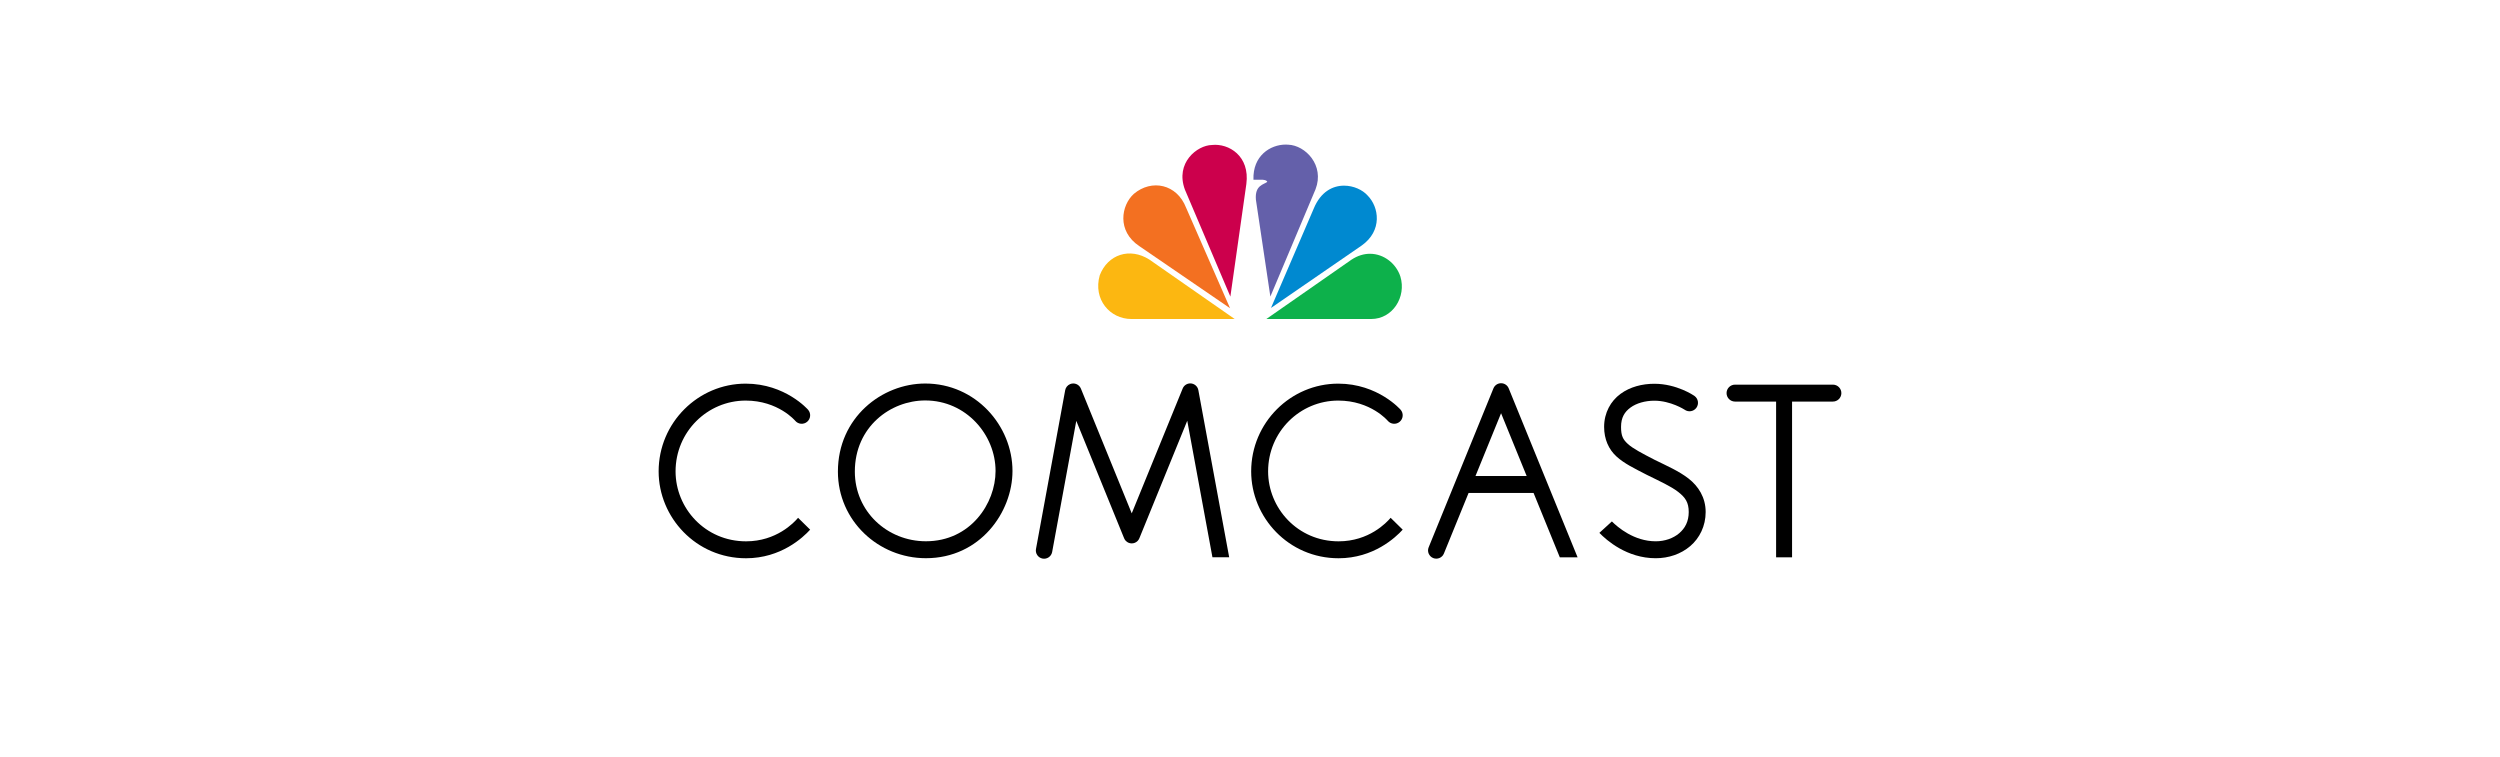 <svg width="1245" height="377" viewBox="0 0 1245 377" fill="none" xmlns="http://www.w3.org/2000/svg">
<path d="M666.438 191.054C642.8 191.054 623.086 210.466 623.086 234.753C623.086 257.638 641.671 278.013 666.618 278.013C684.004 278.013 695.009 267.667 698.542 263.77L692.533 257.866C690.506 260.285 681.732 269.581 666.618 269.581C646.243 269.581 631.519 253.097 631.519 234.753C631.519 215.009 647.4 199.489 666.438 199.489C682.668 199.489 691.116 209.562 691.116 209.562C692.63 211.332 695.293 211.542 697.063 210.029C698.838 208.514 699.045 205.851 697.532 204.081C697.532 204.081 686.266 191.054 666.438 191.054Z" fill="black"/>
<path d="M371.351 191.054C347.713 191.054 328 210.466 328 234.753C328 257.638 346.584 278.013 371.531 278.013C388.917 278.013 399.924 267.667 403.454 263.77L397.446 257.866C395.418 260.285 386.645 269.581 371.532 269.581C351.156 269.581 336.432 253.097 336.432 234.753C336.432 215.009 352.314 199.489 371.351 199.489C387.582 199.489 396.031 209.562 396.031 209.562C397.545 211.332 400.207 211.542 401.979 210.029C403.75 208.514 403.959 205.851 402.445 204.081C402.445 204.081 391.18 191.054 371.351 191.054Z" fill="black"/>
<path d="M460.764 190.995C439.194 190.995 417.277 207.969 417.277 234.858C417.277 259.35 437.504 277.985 461.096 277.985C488.078 277.985 504.22 255.096 504.22 234.557C504.22 212.022 485.907 190.995 460.764 190.995ZM460.764 199.427C481.196 199.427 495.789 216.591 495.789 234.557C495.789 250.711 483.308 269.55 461.096 269.55C441.901 269.55 425.71 254.735 425.71 234.858C425.709 212.509 443.547 199.427 460.764 199.427Z" fill="black"/>
<path d="M592.698 190.935C591.052 190.96 589.581 191.968 588.964 193.494L563.606 255.652L538.279 193.51C537.42 191.417 535.028 190.417 532.936 191.275C531.651 191.803 530.721 192.943 530.465 194.306L515.934 273.315C515.474 275.53 516.896 277.698 519.111 278.158C521.326 278.619 523.494 277.196 523.955 274.981C523.968 274.918 523.979 274.854 523.99 274.791L535.991 209.59L559.812 268.06C560.664 270.156 563.053 271.164 565.148 270.312C566.173 269.895 566.985 269.083 567.401 268.06L591.252 209.531L603.796 277.53H612.138L596.779 194.293C596.418 192.327 594.694 190.91 592.698 190.935Z" fill="black"/>
<path d="M747.459 190.846C745.823 190.874 744.36 191.875 743.738 193.39L711.471 272.563C710.612 274.66 711.618 277.052 713.715 277.908C715.81 278.766 718.203 277.76 719.06 275.666L747.533 205.782L776.79 277.562H785.645L751.329 193.389C750.688 191.823 749.15 190.813 747.459 190.846Z" fill="black"/>
<path d="M728.453 237.056V245.489H765.059V237.056H728.453Z" fill="black"/>
<path d="M823.879 191.116C817.843 191.116 811.804 192.635 807 196.16C802.192 199.684 798.852 205.488 798.852 212.588C798.852 218.774 801.155 223.829 805.042 227.359C808.928 230.89 813.927 233.276 820.174 236.5C820.193 236.51 820.214 236.519 820.235 236.529C826.579 239.662 832.169 242.194 835.744 244.976C839.319 247.76 840.985 250.196 840.985 254.99C840.985 259.654 839.188 263.036 836.255 265.546C833.323 268.055 829.124 269.566 824.555 269.566C813.717 269.566 805.587 262.537 802.722 259.673L796.488 265.365C800.038 269.034 810.164 277.998 824.555 277.998C830.954 277.998 837.092 275.934 841.738 271.96C846.382 267.988 849.417 261.986 849.417 254.99C849.417 247.724 845.777 242.114 840.924 238.337C836.086 234.571 830.15 232.021 824.029 229.001C824.008 228.991 823.99 228.982 823.968 228.97C817.705 225.741 813.201 223.382 810.716 221.126C808.225 218.86 807.284 217.065 807.284 212.588C807.284 207.924 809.05 205.112 811.999 202.95C814.944 200.79 819.298 199.549 823.879 199.549C832.008 199.549 838.877 203.991 838.877 203.991C840.746 205.376 843.388 204.982 844.775 203.11C846.159 201.238 845.765 198.598 843.893 197.212C843.786 197.134 843.673 197.058 843.558 196.989C843.558 196.989 835.014 191.116 823.879 191.116Z" fill="black"/>
<path d="M864.102 191.552C861.775 191.519 859.859 193.379 859.829 195.708C859.794 198.037 861.656 199.951 863.983 199.984C864.024 199.985 864.064 199.985 864.102 199.984H912.725C915.052 200.016 916.968 198.156 917 195.827C917.033 193.498 915.173 191.584 912.844 191.552C912.806 191.552 912.763 191.552 912.725 191.552H864.102Z" fill="black"/>
<path d="M884.5 196.853V200.829V273.572V277.547H892.45V273.572V200.829V196.853H884.5Z" fill="black"/>
<path d="M564.647 96.545C558.366 102.218 556.079 115.072 567.402 122.584L612.575 153.502L590.672 103.443C586.082 91.63 573.527 89.054 564.647 96.545Z" fill="#F37021"/>
<path d="M603.531 72.207C596.188 72.357 585.162 81.081 590.07 94.401L612.723 147.697L620.682 91.638C622.524 77.71 611.958 71.28 603.531 72.207Z" fill="#CC004C"/>
<path d="M624.222 89.501H628.505C628.505 89.501 630.794 89.501 631.105 90.576C629.419 91.951 624.831 92.122 625.439 99.458L632.641 147.689L655.139 94.253C659.742 82.321 650.082 72.357 641.515 72.052C641.112 72.023 640.713 72 640.298 72C632.604 72 623.792 77.575 624.222 89.501Z" fill="#6460AA"/>
<path d="M654.233 103.896L632.953 153.354L678.11 122.275C688.522 114.909 686.841 103.133 681.015 97.311C678.571 94.572 674.086 92.456 669.336 92.456C663.723 92.454 657.716 95.426 654.233 103.896Z" fill="#0089D0"/>
<path d="M673.051 129.311L630.641 158.864H682.859C693.572 158.864 700.457 147.844 697.396 137.732C695.348 131.375 689.281 126.387 682.243 126.38C679.281 126.38 676.14 127.271 673.051 129.311Z" fill="#0DB14B"/>
<path d="M563.43 158.865H614.878L572.458 129.312C562.657 123.03 551.639 126.707 547.659 137.129C544.288 149.063 552.709 158.865 563.43 158.865Z" fill="#FCB711"/>
</svg>
